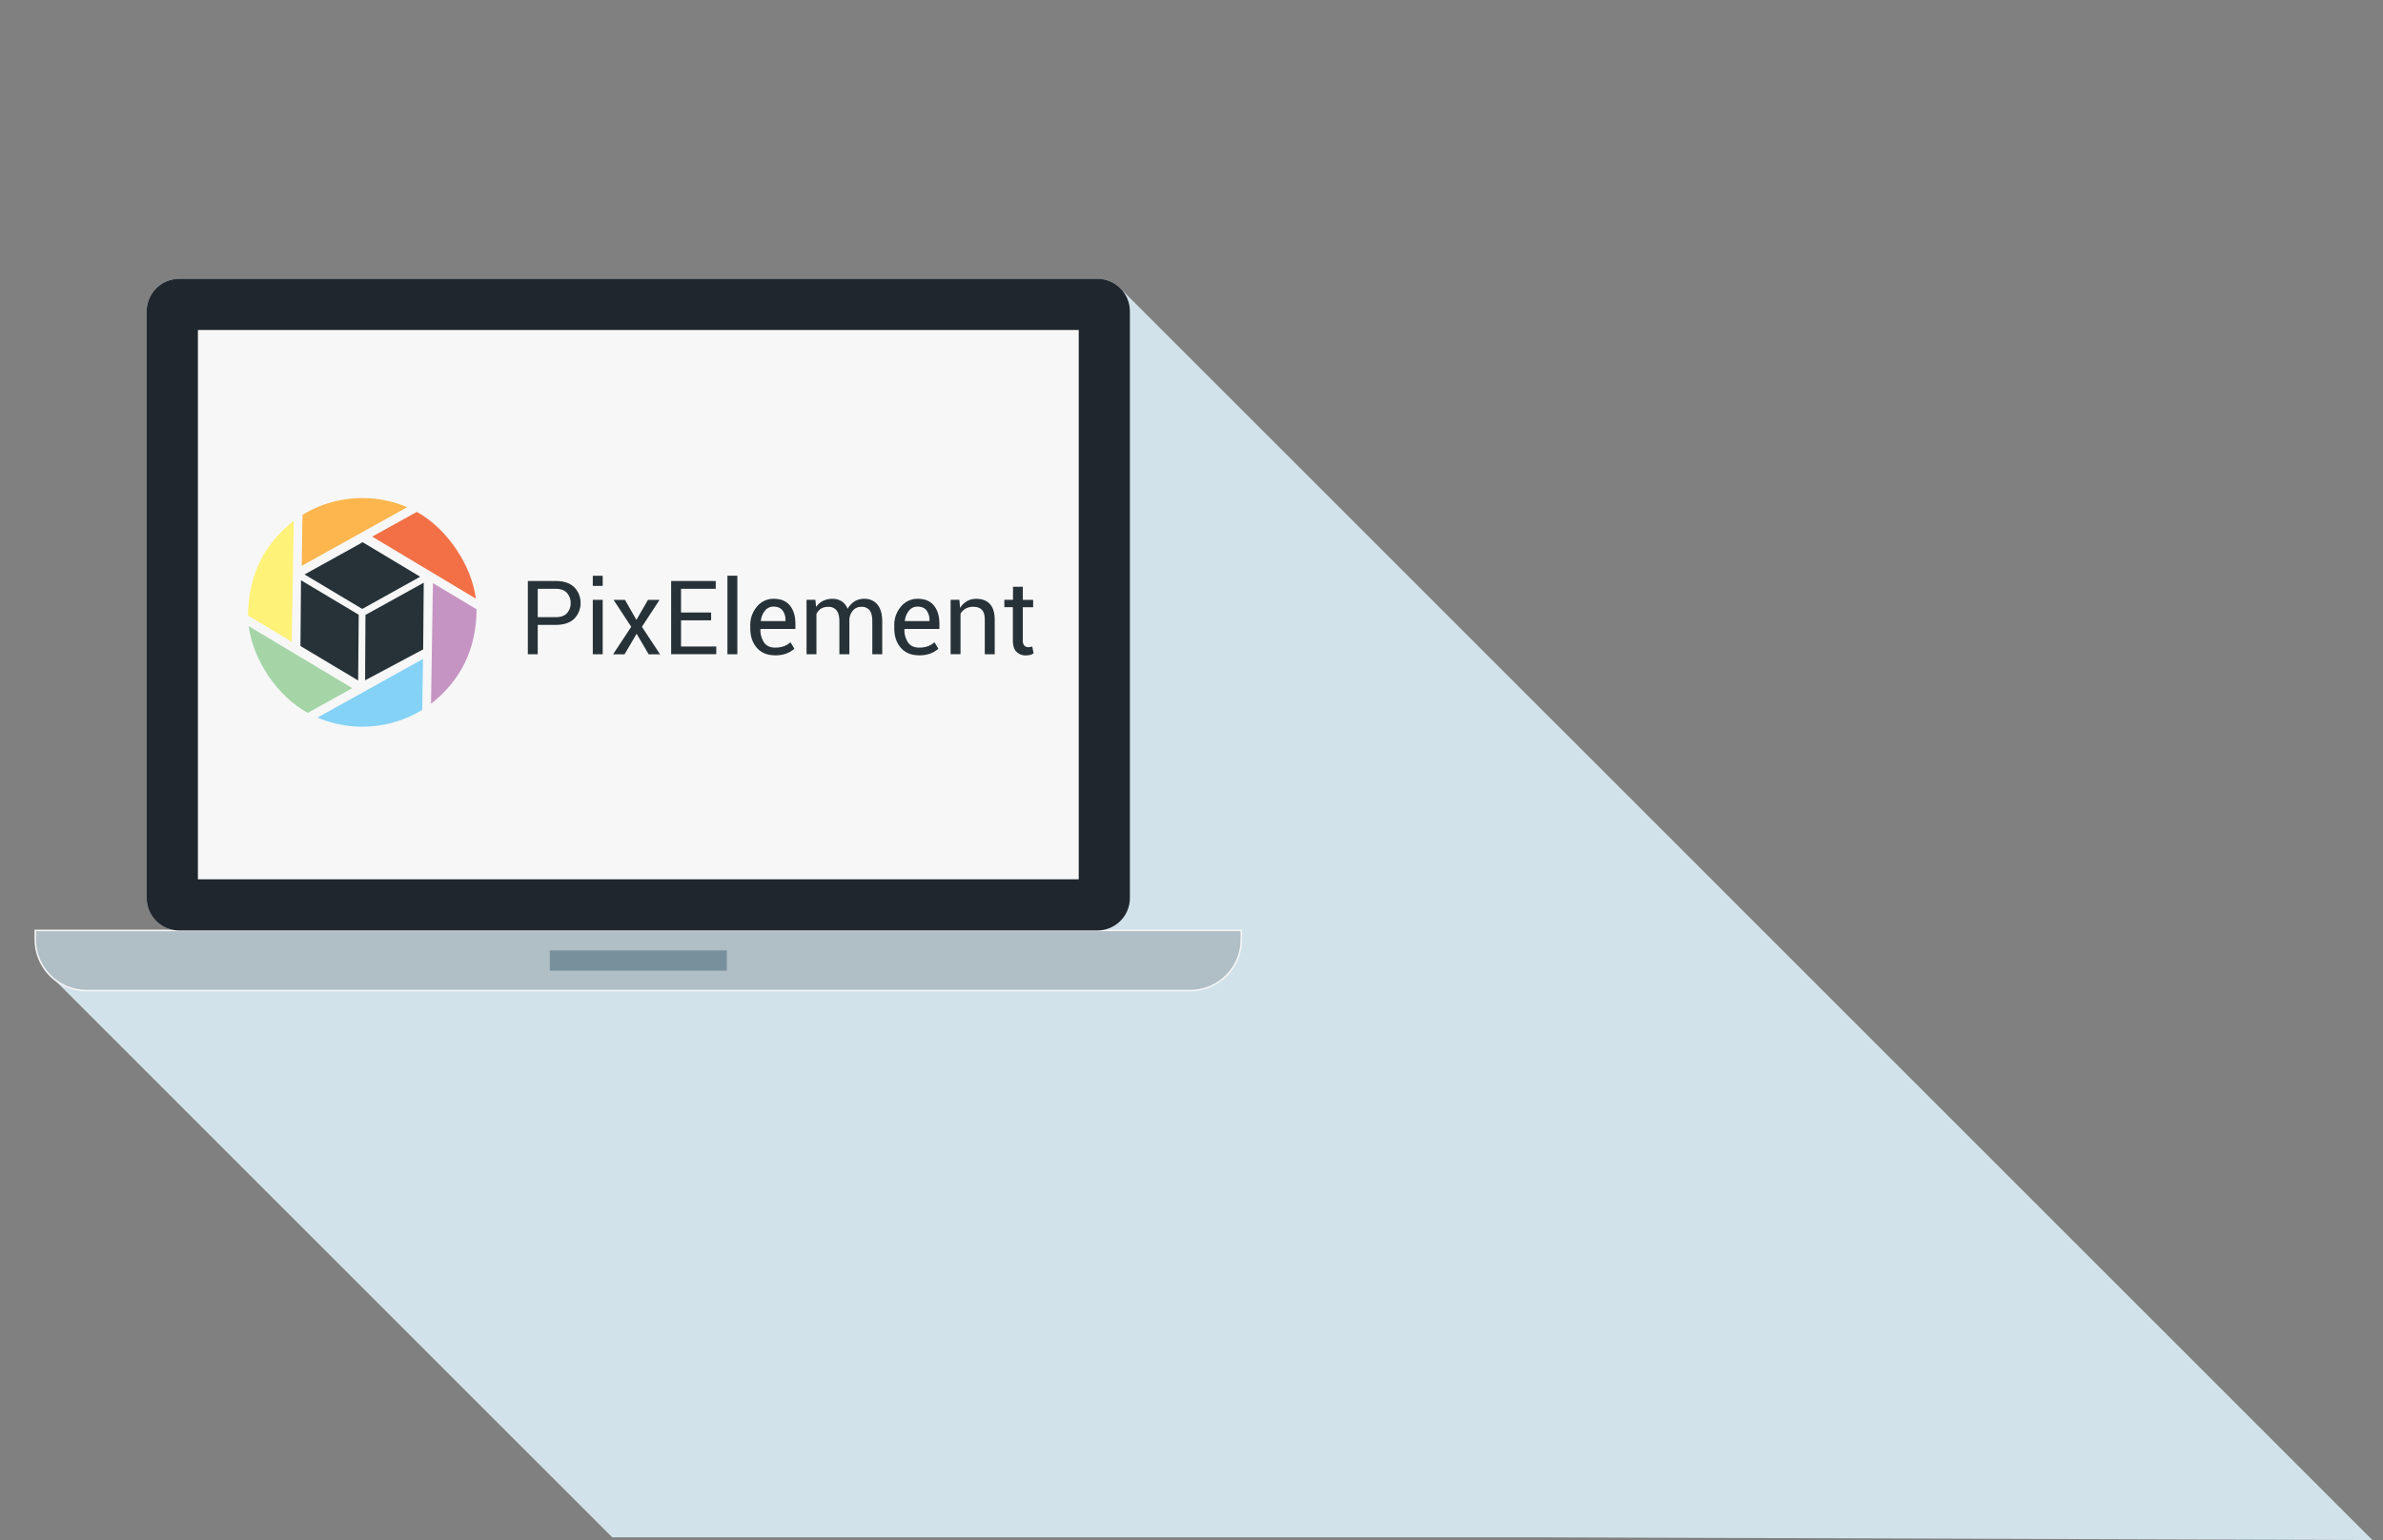 <svg xmlns="http://www.w3.org/2000/svg" viewBox="0 0 1547 1000"><rect x="0" y="0" width="1547" height="1000" fill="#808080" stroke="none"/><defs><style>.cls-1{isolation:isolate;}.cls-2{fill:#e1f5fe;opacity:0.84;mix-blend-mode:multiply;}.cls-3{fill:#b0bec5;stroke:#f5f5f5;stroke-miterlimit:10;}.cls-4{fill:#20262d;}.cls-5{fill:#f7f7f7;}.cls-6{fill:#78909c;}.cls-7{fill:#fff278;}.cls-8{fill:#a5d5a7;}.cls-9{fill:#fcb64d;}.cls-10{fill:#f37046;}.cls-11{fill:#84d2f6;}.cls-12{fill:#c694c3;}.cls-13{fill:#263238;}</style></defs><title>easy-to-use</title><g class="cls-1"><g id="Layer_1" data-name="Layer 1"><path class="cls-2" d="M1540.12,1000l-539.62-1.75H397.44L32.66,633.5A33,33,0,0,1,22.88,610v-5.84h93.49a21.08,21.08,0,0,1-21.1-21.1V202.15a21.09,21.09,0,0,1,21.1-21.1h596a21,21,0,0,1,14.93,6.18Z"/><path class="cls-3" d="M805.84,610a33.2,33.2,0,0,1-33.22,33.22H56.13A33.21,33.21,0,0,1,22.91,610v-5.85H805.84Z"/><path class="cls-4" d="M733.5,583.06a21.11,21.11,0,0,1-21.12,21.12h-596a21.11,21.11,0,0,1-21.13-21.12V202.18a21.11,21.11,0,0,1,21.13-21.12h596a21.11,21.11,0,0,1,21.12,21.12Z"/><rect class="cls-5" x="128.47" y="214.27" width="571.82" height="356.69"/><rect class="cls-6" x="356.92" y="617.14" width="114.91" height="13.15"/><g id="Layer_16" data-name="Layer 16"><g id="Logo"><path class="cls-7" d="M190.18,370.83c.12-10.82.36-21.65.49-32.6C171.09,353.44,161.24,374,161,399.65l28.34,17Z"/><path class="cls-8" d="M161.48,406.59c2.68,21.77,18.61,45.61,38.31,56.31l28.95-16.05Z"/><path class="cls-9" d="M264.37,329.35a74.53,74.53,0,0,0-68,5l-.49,33.08S241.75,341.88,264.37,329.35Z"/><path class="cls-10" d="M308.89,388.71c-2.68-21.65-18.73-45.61-38.31-56.31l-28.95,16.05Z"/><path class="cls-11" d="M206.12,465.94a74.53,74.53,0,0,0,68-5l.49-33.08Z"/><path class="cls-12" d="M309.38,395.64l-28.34-17c-.36,26.15-.85,52.18-1.22,78.33C299.28,441.74,309.25,421.3,309.38,395.64Z"/><polygon class="cls-13" points="232.87 399.17 195.41 376.79 195.05 419.48 232.51 441.86 232.87 399.17"/><polygon class="cls-13" points="275.08 378.37 237.25 399.29 237.01 441.74 274.71 421.67 275.08 378.37"/><polygon class="cls-13" points="272.77 374.48 235.43 352.1 197.72 373.02 235.18 395.4 272.77 374.48"/></g><g class="cls-1"><g class="cls-1"><path class="cls-13" d="M349.09,405.75v19.08h-6.43V377.27h18.19q7.61,0,11.84,3.92a14.75,14.75,0,0,1,0,20.68q-4.23,3.89-11.84,3.89Zm0-5h11.76q4.83,0,7.22-2.6a9.31,9.31,0,0,0,2.38-6.55,9.45,9.45,0,0,0-2.4-6.6q-2.4-2.65-7.2-2.65H349.09Z"/><path class="cls-13" d="M391.26,380.44h-6.43v-6.56h6.43Zm0,44.39h-6.43V389.49h6.43Z"/><path class="cls-13" d="M413.14,402.52l7.51-13h7.51L416.71,407l11.79,17.87h-7.38l-7.84-13.36-7.84,13.36H398L409.78,407l-11.46-17.48h7.41Z"/><path class="cls-13" d="M461.65,402.78H442.12v17H465v5h-29.3V377.27h28.94v5.06H442.12v15.38h19.53Z"/><path class="cls-13" d="M478.67,424.83h-6.43v-51h6.43Z"/><path class="cls-13" d="M503.2,425.52q-7.61,0-11.87-4.87t-4.26-12.8v-1.44a18.34,18.34,0,0,1,4.39-12.59,13.78,13.78,0,0,1,10.73-5q7.09,0,10.63,4.41T516.36,405v3.4h-22.6l-.1.16a14.61,14.61,0,0,0,2.35,8.64q2.35,3.32,7.19,3.32a16.19,16.19,0,0,0,5.73-.93,12.78,12.78,0,0,0,4.23-2.56l2.51,4.18a15.45,15.45,0,0,1-5,3.09A19.91,19.91,0,0,1,503.2,425.52Zm-1-31.62a7,7,0,0,0-5.57,2.6,12.29,12.29,0,0,0-2.69,6.65l.06.16h15.94v-.52a10.29,10.29,0,0,0-1.89-6.37Q506.14,393.9,502.18,393.9Z"/><path class="cls-13" d="M529.33,389.49l.46,4.64a12,12,0,0,1,4.39-3.9,13.2,13.2,0,0,1,6.19-1.39,10.94,10.94,0,0,1,6.06,1.63,9.89,9.89,0,0,1,3.81,4.9,13.22,13.22,0,0,1,4.43-4.79,11.58,11.58,0,0,1,6.39-1.75,10.58,10.58,0,0,1,8.53,3.71q3.13,3.71,3.14,11.15v21.13h-6.44v-21.2q0-5.23-1.8-7.4a6.55,6.55,0,0,0-5.36-2.17,6.82,6.82,0,0,0-5.34,2.29,10,10,0,0,0-2.4,5.78v22.7h-6.47v-21.2q0-5-1.85-7.27a6.4,6.4,0,0,0-5.31-2.3,8.84,8.84,0,0,0-4.83,1.21,7.8,7.8,0,0,0-2.91,3.4v26.16h-6.43V389.49Z"/><path class="cls-13" d="M596.68,425.52q-7.61,0-11.87-4.87t-4.26-12.8v-1.44a18.34,18.34,0,0,1,4.39-12.59,13.78,13.78,0,0,1,10.73-5q7.09,0,10.63,4.41T609.84,405v3.4h-22.6l-.1.16a14.6,14.6,0,0,0,2.35,8.64q2.35,3.32,7.19,3.32a16.19,16.19,0,0,0,5.73-.93,12.78,12.78,0,0,0,4.23-2.56l2.51,4.18a15.45,15.45,0,0,1-5,3.09A19.91,19.91,0,0,1,596.68,425.52Zm-1-31.62a7,7,0,0,0-5.57,2.6,12.29,12.29,0,0,0-2.7,6.65l.07.16h15.94v-.52a10.29,10.29,0,0,0-1.89-6.37Q599.62,393.9,595.67,393.9Z"/><path class="cls-13" d="M622.81,389.49l.46,5.26a12.83,12.83,0,0,1,4.43-4.36,11.81,11.81,0,0,1,6.06-1.55q5.72,0,8.85,3.35t3.14,10.34v22.31H639.3V402.65q0-4.67-1.84-6.63t-5.63-2a10,10,0,0,0-5,1.19,8.67,8.67,0,0,0-3.28,3.35v26.23h-6.43V389.49Z"/><path class="cls-13" d="M664,381v8.52h6.7v4.77H664v21.46a4.81,4.81,0,0,0,1,3.5,3.72,3.72,0,0,0,2.73,1,6,6,0,0,0,1.24-.15,9.2,9.2,0,0,0,1.14-.31l.88,4.41a5.69,5.69,0,0,1-2.12,1,10.71,10.71,0,0,1-2.78.38,8.33,8.33,0,0,1-6.24-2.37q-2.32-2.37-2.32-7.43V394.26H652v-4.77h5.62V381Z"/></g></g></g></g></g></svg>